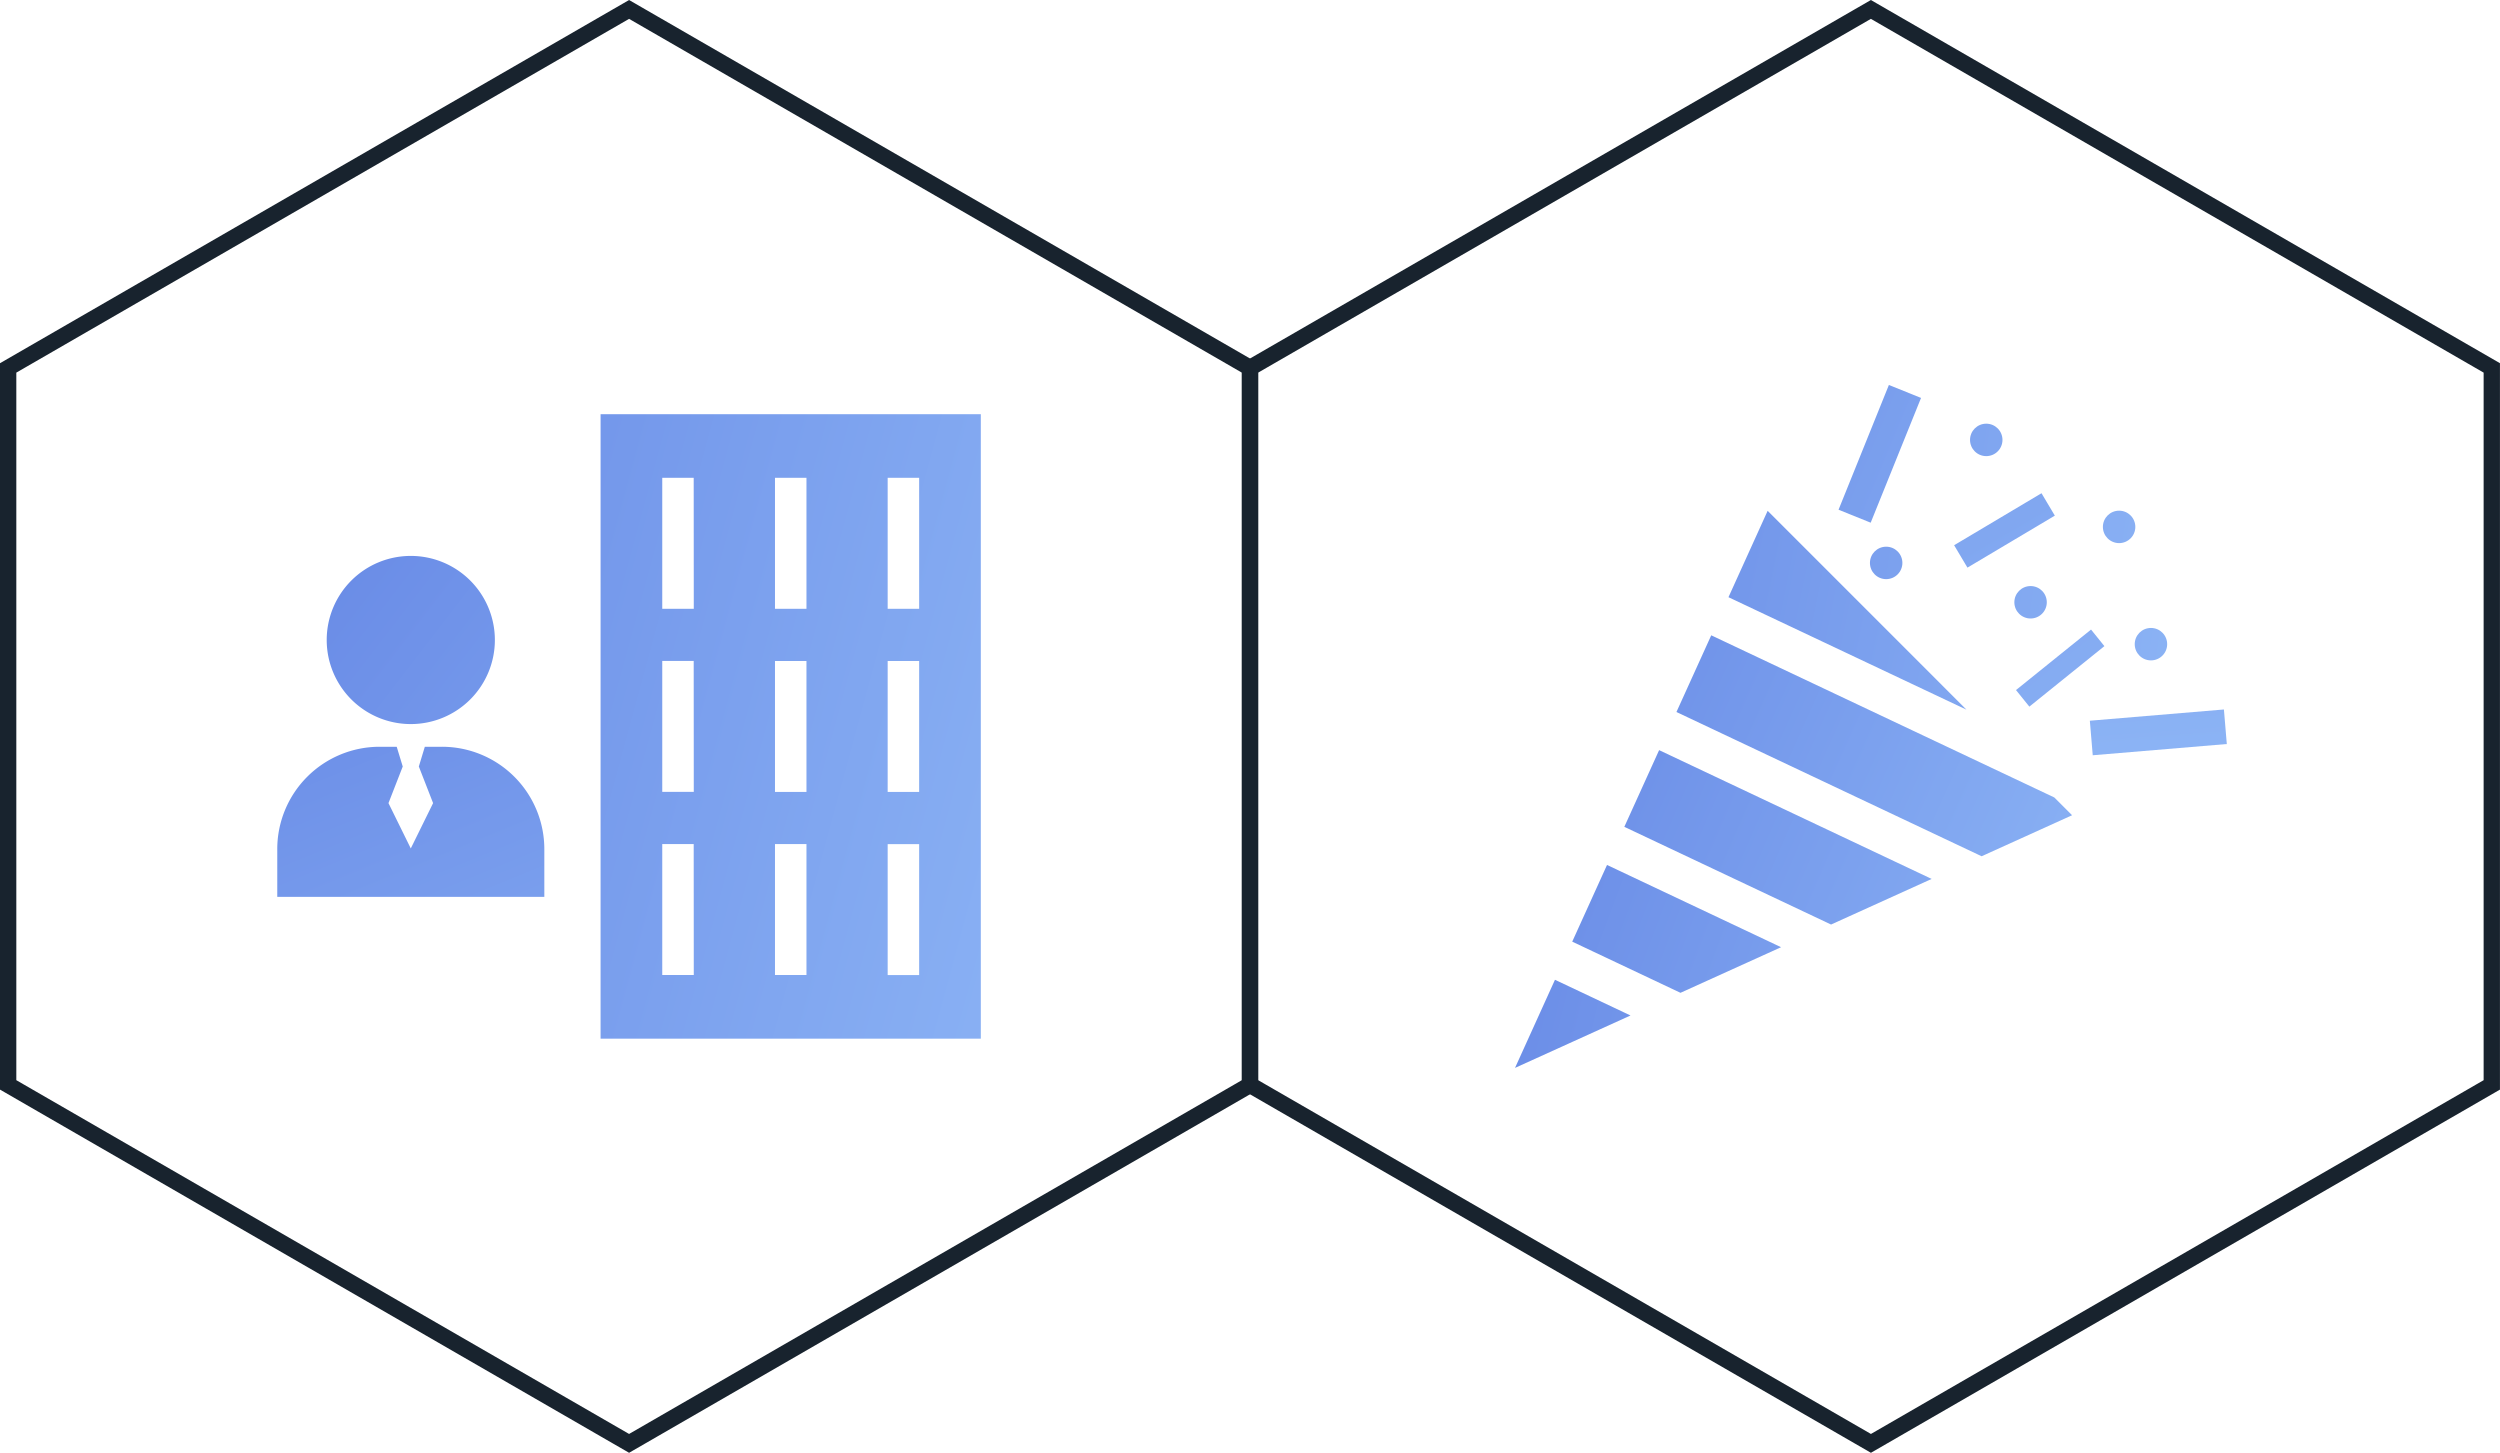 <svg xmlns="http://www.w3.org/2000/svg" xmlns:xlink="http://www.w3.org/1999/xlink" width="153.193" height="89.024" viewBox="0 0 153.193 89.024">
  <defs>
    <linearGradient id="linear-gradient" x1="-1.232" y1="0.196" x2="1.97" y2="0.732" gradientUnits="objectBoundingBox">
      <stop offset="0" stop-color="#6485e4"/>
      <stop offset="1" stop-color="#8cb4f5"/>
    </linearGradient>
    <linearGradient id="linear-gradient-2" x1="-0.724" y1="0.225" x2="1.756" y2="0.836" xlink:href="#linear-gradient"/>
    <linearGradient id="linear-gradient-3" x1="-0.886" y1="0.219" x2="2.764" y2="1.053" xlink:href="#linear-gradient"/>
    <linearGradient id="linear-gradient-4" x1="-0.657" y1="0.228" x2="1.269" y2="0.71" xlink:href="#linear-gradient"/>
    <linearGradient id="linear-gradient-5" x1="-1.237" y1="0.241" x2="5.363" y2="1.452" xlink:href="#linear-gradient"/>
    <linearGradient id="linear-gradient-6" x1="-11.701" y1="0.06" x2="10.294" y2="0.853" xlink:href="#linear-gradient"/>
    <linearGradient id="linear-gradient-7" x1="-20.806" y1="-0.264" x2="8.422" y2="0.784" xlink:href="#linear-gradient"/>
    <linearGradient id="linear-gradient-8" x1="-29.097" y1="-0.413" x2="6.758" y2="0.693" xlink:href="#linear-gradient"/>
    <linearGradient id="linear-gradient-9" x1="-20.687" y1="-0.263" x2="1.308" y2="0.529" xlink:href="#linear-gradient"/>
    <linearGradient id="linear-gradient-10" x1="-17.727" y1="-2.049" x2="5.778" y2="1.238" xlink:href="#linear-gradient"/>
    <linearGradient id="linear-gradient-11" x1="-13.193" y1="-1.415" x2="10.312" y2="1.872" xlink:href="#linear-gradient"/>
    <linearGradient id="linear-gradient-12" x1="-20.086" y1="-2.379" x2="3.418" y2="0.908" xlink:href="#linear-gradient"/>
    <linearGradient id="linear-gradient-13" x1="-15.7" y1="-1.766" x2="7.805" y2="1.522" xlink:href="#linear-gradient"/>
    <linearGradient id="linear-gradient-14" x1="-21.545" y1="-2.583" x2="1.96" y2="0.704" xlink:href="#linear-gradient"/>
    <linearGradient id="linear-gradient-15" x1="-0.737" y1="-0.08" x2="1.112" y2="0.787" xlink:href="#linear-gradient"/>
    <linearGradient id="linear-gradient-16" x1="-0.631" y1="-0.37" x2="3.552" y2="2.848" xlink:href="#linear-gradient"/>
    <linearGradient id="linear-gradient-17" x1="-0.588" y1="-0.816" x2="2.046" y2="2.789" xlink:href="#linear-gradient"/>
  </defs>
  <g id="Group_77" data-name="Group 77" transform="translate(-787.452 -1990.286)">
    <path id="Path_106" data-name="Path 106" d="M270.307,161.978v43.934l38.048,21.967L346.4,205.912V161.978l-38.048-21.967Z" transform="translate(593.742 1850.853)" fill="none" stroke="#18232e" stroke-miterlimit="10" stroke-width="1"/>
    <g id="Group_70" data-name="Group 70" transform="translate(880.288 2013.875)">
      <g id="Group_69" data-name="Group 69" transform="translate(0 7.712)">
        <path id="Path_107" data-name="Path 107" d="M299.044,167.162l-9.327-9.327-2.4,5.293L301.9,170.02Z" transform="translate(-274.237 -157.834)" fill="url(#linear-gradient)"/>
        <path id="Path_108" data-name="Path 108" d="M302.446,174.234l-16.7-7.892-2.132,4.7,12.668,5.987Z" transform="translate(-276.916 -151.677)" fill="url(#linear-gradient-2)"/>
        <path id="Path_109" data-name="Path 109" d="M294.559,175.464l-10.665-5.04-2.132,4.7,6.633,3.135Z" transform="translate(-278.256 -148.723)" fill="url(#linear-gradient-3)"/>
        <path id="Path_110" data-name="Path 110" d="M309.711,173.286l-1.09-1.09L287.6,162.26l-2.132,4.7,18.7,8.839Z" transform="translate(-275.576 -154.631)" fill="url(#linear-gradient-4)"/>
        <path id="Path_111" data-name="Path 111" d="M286.805,176.694l-4.629-2.188-2.448,5.4Z" transform="translate(-279.728 -145.769)" fill="url(#linear-gradient-5)"/>
      </g>
      <rect id="Rectangle_28" data-name="Rectangle 28" width="2.124" height="8.244" transform="translate(22.91 0) rotate(21.976)" fill="url(#linear-gradient-6)"/>
      <rect id="Rectangle_29" data-name="Rectangle 29" width="1.598" height="6.234" transform="matrix(0.511, 0.859, -0.859, 0.511, 32.262, 6.635)" fill="url(#linear-gradient-7)"/>
      <rect id="Rectangle_30" data-name="Rectangle 30" width="1.303" height="5.903" transform="matrix(0.628, 0.779, -0.779, 0.628, 35.297, 14.989)" fill="url(#linear-gradient-8)"/>
      <rect id="Rectangle_31" data-name="Rectangle 31" width="2.124" height="8.244" transform="translate(43.439 19.886) rotate(85.208)" fill="url(#linear-gradient-9)"/>
      <ellipse id="Ellipse_27" data-name="Ellipse 27" cx="0.994" cy="0.994" rx="0.994" ry="0.994" transform="translate(30.598 12.323)" fill="url(#linear-gradient-10)"/>
      <ellipse id="Ellipse_28" data-name="Ellipse 28" cx="0.994" cy="0.994" rx="0.994" ry="0.994" transform="translate(21.749 9.911)" fill="url(#linear-gradient-11)"/>
      <ellipse id="Ellipse_29" data-name="Ellipse 29" cx="0.994" cy="0.994" rx="0.994" ry="0.994" transform="translate(36.023 7.704)" fill="url(#linear-gradient-12)"/>
      <ellipse id="Ellipse_30" data-name="Ellipse 30" cx="0.994" cy="0.994" rx="0.994" ry="0.994" transform="translate(27.882 2.373)" fill="url(#linear-gradient-13)"/>
      <ellipse id="Ellipse_31" data-name="Ellipse 31" cx="0.994" cy="0.994" rx="0.994" ry="0.994" transform="translate(37.974 14.89)" fill="url(#linear-gradient-14)"/>
    </g>
    <path id="Path_112" data-name="Path 112" d="M226.16,161.978v43.934l38.048,21.967,38.048-21.967V161.978l-38.048-21.967Z" transform="translate(561.792 1850.853)" fill="none" stroke="#18232e" stroke-miterlimit="10" stroke-width="1"/>
    <g id="Group_73" data-name="Group 73" transform="translate(804.442 2015.665)">
      <path id="Path_113" data-name="Path 113" d="M247.221,154.4v38.267h23.3V154.4Zm5.711,34.366H251v-8.024h1.927Zm0-11.221H251v-8.024h1.927Zm0-11.221H251V158.3h1.927Zm6.905,22.443h-1.929v-8.024h1.929Zm0-11.221h-1.929v-8.024h1.929Zm0-11.221h-1.929V158.3h1.929Zm6.905,22.443h-1.929v-8.024h1.929Zm0-11.221h-1.929v-8.024h1.929Zm0-11.221h-1.929V158.3h1.929Z" transform="translate(-227.409 -154.399)" fill="url(#linear-gradient-15)"/>
      <g id="Group_72" data-name="Group 72" transform="translate(0 8.686)">
        <path id="Path_114" data-name="Path 114" d="M242.637,169.742a5.152,5.152,0,1,0-5.152-5.152A5.152,5.152,0,0,0,242.637,169.742Z" transform="translate(-234.455 -159.438)" fill="url(#linear-gradient-16)"/>
        <path id="Path_115" data-name="Path 115" d="M245.819,166.223h-1.05l-.367,1.21.874,2.243-1.367,2.777-1.367-2.777.874-2.243-.369-1.21H242a6.272,6.272,0,0,0-6.273,6.273v2.925h16.365V172.5A6.272,6.272,0,0,0,245.819,166.223Z" transform="translate(-235.727 -154.528)" fill="url(#linear-gradient-17)"/>
      </g>
    </g>
  </g>
</svg>
